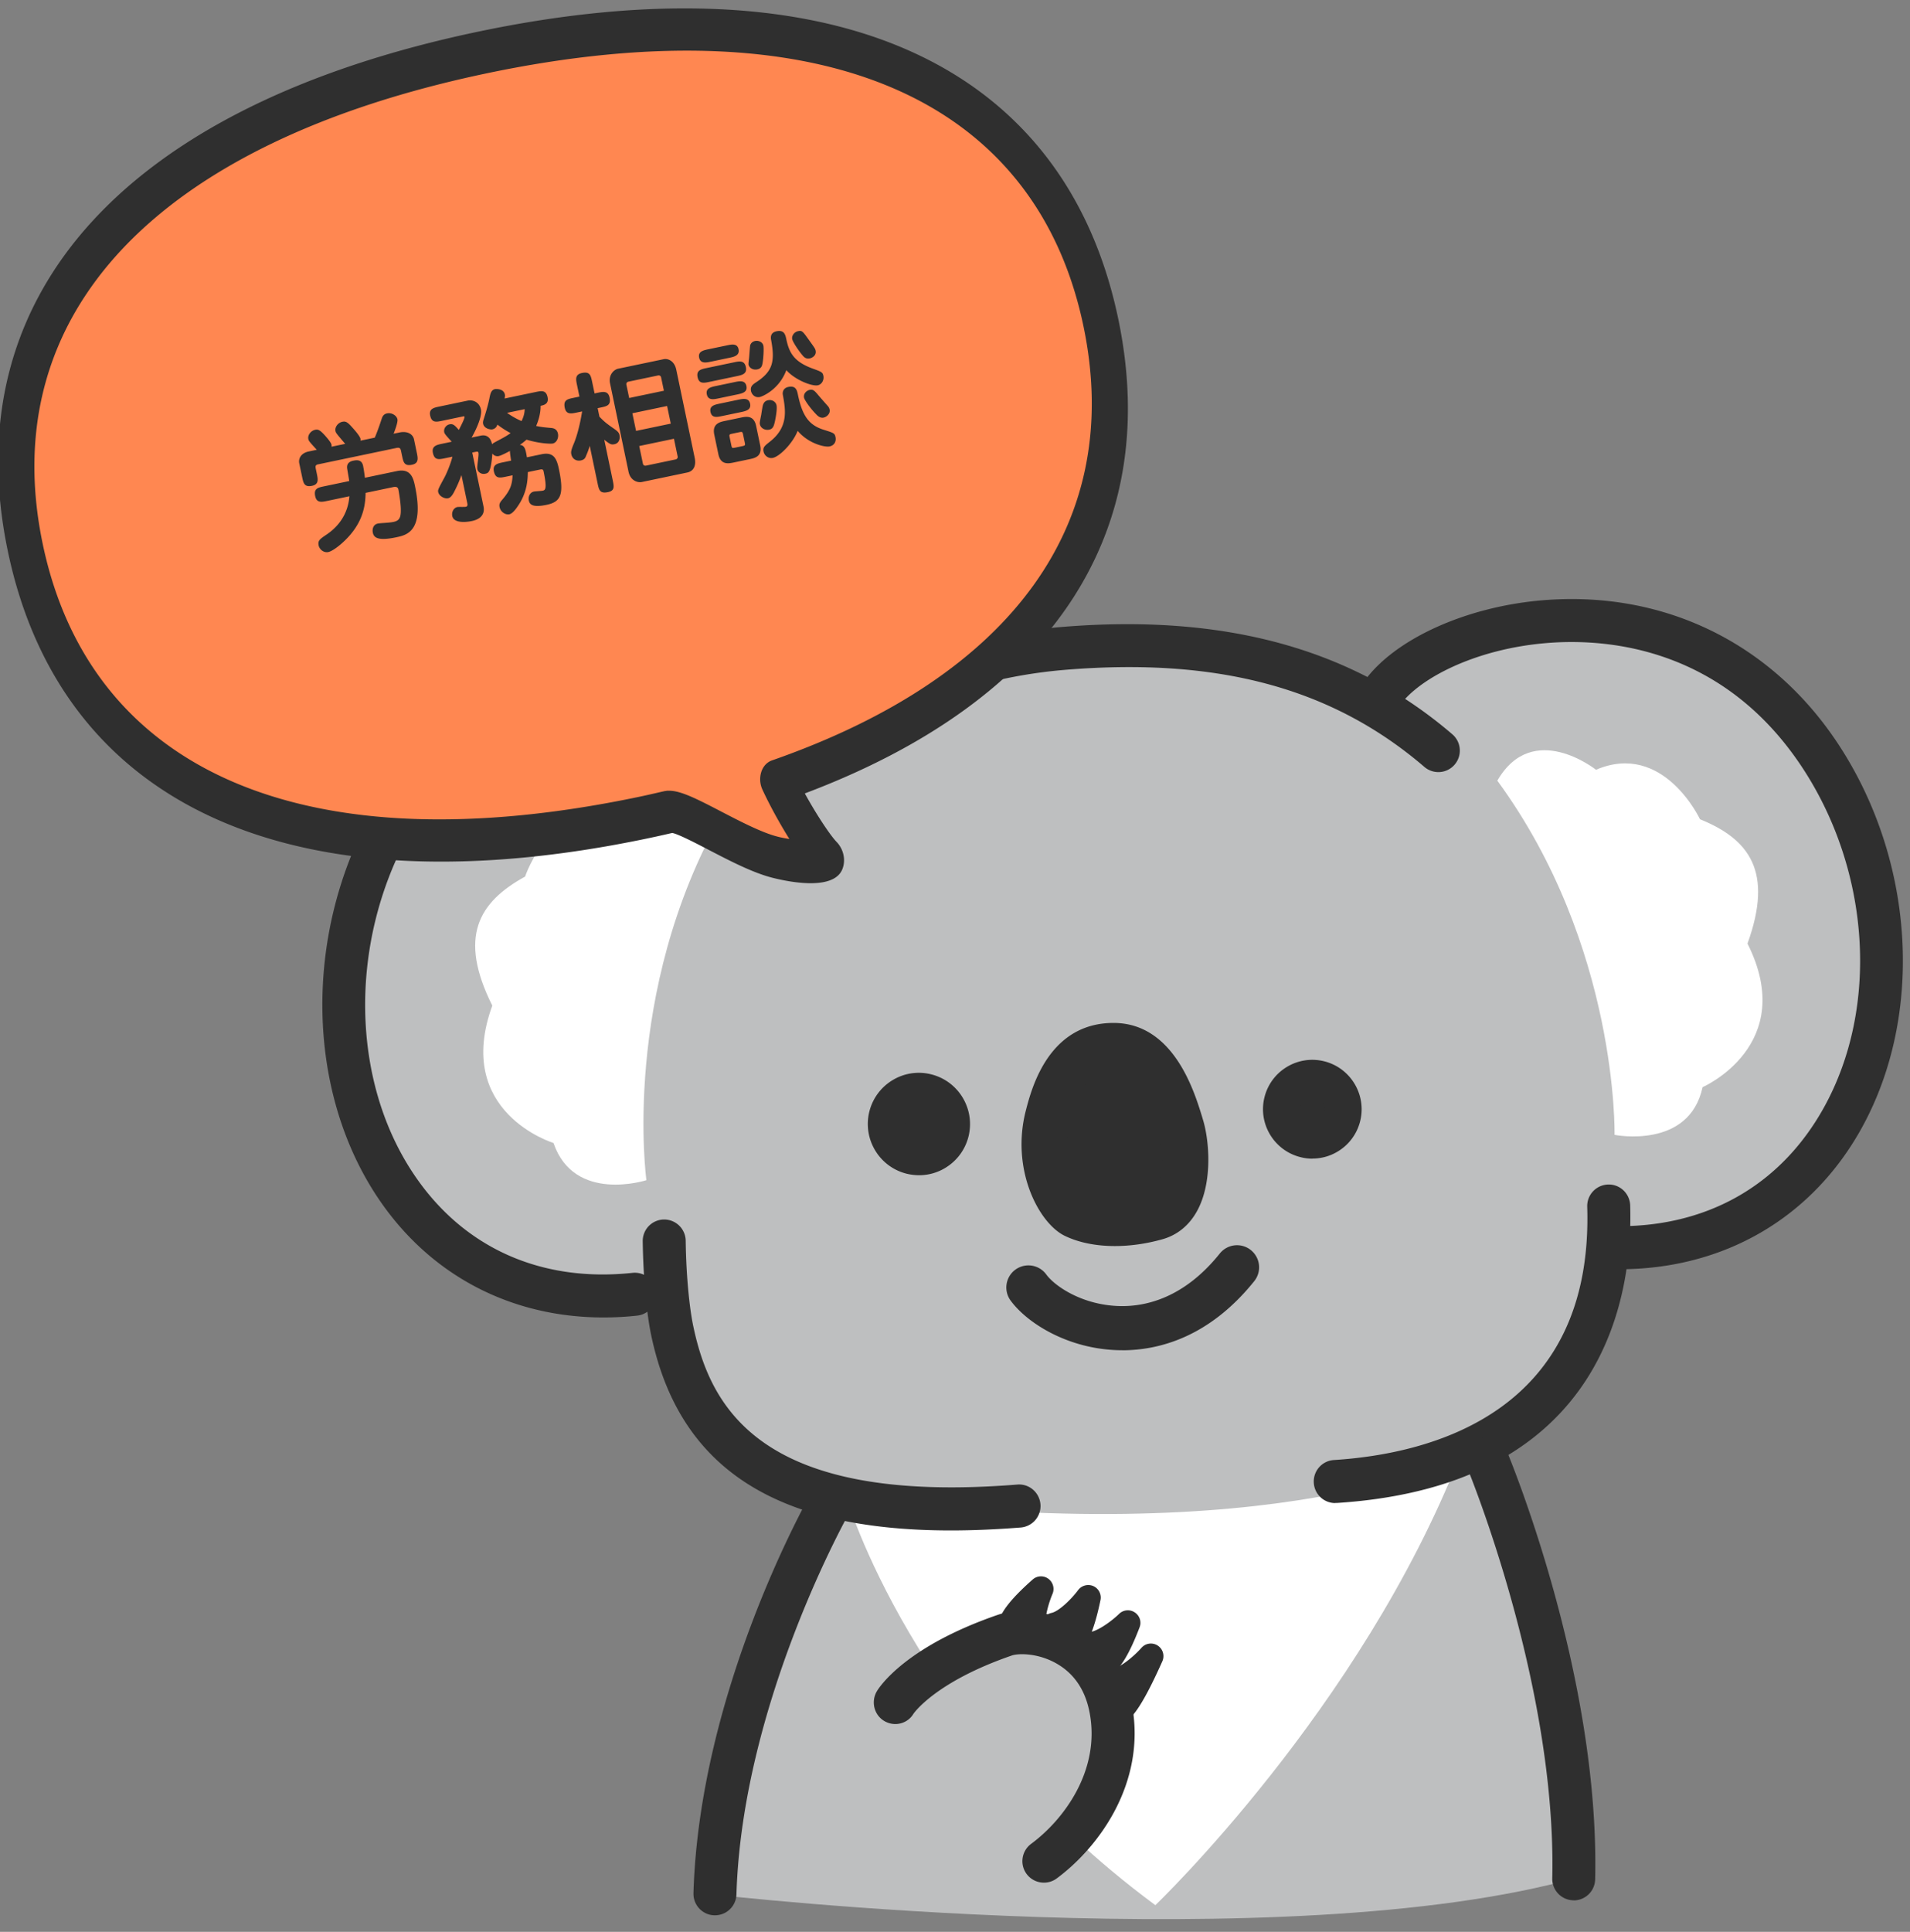 <svg fill="none" height="273" width="270" xmlns="http://www.w3.org/2000/svg"><rect width="100%" height="100%" fill="#808080" stroke="none"/><path d="m222.94 265.339s-1.335-37.409-12.458-60.573c0 0 16.465-7.122 17.351-28.501 0 0 30.259-.449 37.374-26.276s-6.229-48.554-21.807-55.676-34.265-11.582-49.394 4.898c0 0-40.943-21.378-79.652 6.235 0 0-15.579-15.593-34.265-9.358-18.675 6.235-39.147 25.791-29.797 63.247 4.006 16.031 32.043 31.175 44.276 22.716 0 0 2.671 24.052 22.918 30.286 0 0-16.689 31.175-16.016 55.451 0 0 80.314 9.134 121.482-2.449z" fill="#bebfc0"/><path d="m119.602 211.438s9.349 32.405 43.72 57.794c0 0 29.029-27.732 43.047-63.473 0 0-25.365 13.7-86.767 5.679z" fill="#fff"/><path d="m126.562 240.554s3.156-5.241 15.484-9.488c3.499-1.207 13.214.355 15.023 10.612 1.548 8.755-3.369 16.788-9.503 21.319l-21.004-22.455z" fill="#bebfc0"/><path d="m91.388 166.777s-10.224 3.312-13.144-5.253c0 0-14.171-4.306-8.652-19.414-4.846-9.69-1.962-14.611 4.634-18.232 0 0 3.853-11.594 13.793-8.648 0 0 8.05-8.116 14.03-.095-14.325 25.224-10.673 51.63-10.673 51.63zm136.847-6.401s10.543 2.106 12.446-6.743c0 0 13.581-5.916 6.347-20.29 3.688-10.186.26-14.741-6.713-17.569 0 0-5.177-11.073-14.704-6.992 0 0-8.935-7.134-13.947 1.538 17.138 23.402 16.571 50.056 16.571 50.056z" fill="#fff"/><g fill="#2f2f2f"><path d="m157.518 147.824c6.276.107 8.534 8.554 9.408 11.358.875 2.816 1.525 11.381-3.451 12.789s-9.243.864-11.548-.284c-2.304-1.148-5.484-7.252-3.758-13.925 1.725-6.684 4.586-10.009 9.349-9.938z"/><path d="m157.6 176.088c-2.683 0-5.154-.497-7.128-1.467-3.711-1.846-7.588-9.453-5.46-17.675.803-3.1 3.215-12.493 12.564-12.387 8.333.13 11.24 9.642 12.34 13.215l.13.438c.874 2.804 1.43 8.778-.804 12.883-1.111 2.047-2.801 3.431-4.882 4.023-2.293.651-4.597.97-6.76.97zm-.379-24.998c-1.43 0-4.042.366-5.886 7.489-1.347 5.217 1.147 9.594 2.092 10.209 1.229.604 4.598 1.337 9.172.048.272-.071.591-.237.922-.852 1.123-2.082.792-6.259.307-7.82l-.141-.473c-.71-2.331-2.612-8.542-6.206-8.601zm-24.62 11.525a4.63 4.63 0 0 0 1.057-6.456 4.62 4.62 0 0 0 -6.451-1.058 4.63 4.63 0 0 0 -1.057 6.456 4.62 4.62 0 0 0 6.451 1.058z"/><path d="m129.918 166.079a7.608 7.608 0 0 1 -1.702-.201c-3.877-.935-6.264-4.839-5.342-8.719a7.21 7.21 0 0 1 3.25-4.484 7.136 7.136 0 0 1 5.461-.864c3.876.935 6.264 4.839 5.342 8.719a7.213 7.213 0 0 1 -3.25 4.484 7.125 7.125 0 0 1 -3.759 1.065zm-.024-9.264a2.014 2.014 0 0 0 -1.962 1.55 2.023 2.023 0 0 0 1.501 2.437 2.03 2.03 0 0 0 2.435-1.502 2.022 2.022 0 0 0 -1.501-2.437 2.12 2.12 0 0 0 -.473-.059zm58.496 3.242a4.379 4.379 0 0 0 .428-6.175 4.371 4.371 0 0 0 -6.171-.428 4.38 4.38 0 0 0 -.427 6.176 4.37 4.37 0 0 0 6.17.427z"/><path d="m185.529 163.737c-.544 0-1.099-.06-1.643-.202-3.735-.899-6.052-4.673-5.153-8.411a6.943 6.943 0 0 1 3.132-4.319 6.933 6.933 0 0 1 5.271-.84c3.735.9 6.052 4.674 5.154 8.412a6.943 6.943 0 0 1 -3.133 4.318 6.879 6.879 0 0 1 -3.628 1.03zm-.024-8.755c-.319 0-.638.094-.922.26a1.751 1.751 0 0 0 -.792 1.1 1.785 1.785 0 0 0 1.312 2.142c.461.106.934.035 1.336-.213.402-.249.685-.639.792-1.101a1.784 1.784 0 0 0 -1.312-2.141 1.67 1.67 0 0 0 -.414-.047zm-26.864 35.824h-.473c-7.092-.154-12.907-3.751-15.307-7.016a3.123 3.123 0 0 1 .674-4.366 3.119 3.119 0 0 1 4.362.675c1.217 1.668 5.129 4.353 10.413 4.472 3.676.083 9.089-1.148 14.124-7.43a3.117 3.117 0 0 1 4.385-.485 3.124 3.124 0 0 1 .485 4.389c-6.43 8.01-13.605 9.772-18.663 9.772zm-48.592-77.315a3.057 3.057 0 0 1 -1.821-.603 3.042 3.042 0 0 1 -.614-4.259c6.56-8.767 22.244-18.362 42.503-20.03 23.024-1.893 41.085 3.064 55.185 15.167a3.038 3.038 0 0 1 .331 4.283 3.03 3.03 0 0 1 -4.278.331c-12.99-11.144-29.112-15.498-50.742-13.724-18.367 1.515-32.385 9.938-38.13 17.616a3.043 3.043 0 0 1 -2.434 1.219zm24.35 102.786c-24.916 0-38.46-8.92-42.361-27.66-.662-3.183-1.111-8.246-1.182-13.204a3.036 3.036 0 0 1 2.99-3.076h.047a3.044 3.044 0 0 1 3.038 2.994c.071 5.513.615 9.937 1.064 12.043 2.494 11.949 9.94 25.295 45.812 22.42 1.679-.142 3.133 1.112 3.274 2.792a3.052 3.052 0 0 1 -2.789 3.277c-3.475.272-6.761.414-9.881.414zm54.348-3.869a3.03 3.03 0 0 1 -3.026-2.851 3.035 3.035 0 0 1 2.837-3.23c13.77-.875 36.723-6.696 35.813-35.8a3.047 3.047 0 0 1 2.943-3.135c1.679-.059 3.073 1.266 3.132 2.946.367 11.831-2.919 39.598-41.498 42.058h-.201z"/><path d="m85.312 186.179c-13.179 0-24.644-6.033-31.937-16.977-10.046-15.072-10.425-36.841-.957-54.161 8.144-14.872 21.523-23.532 36.723-23.757 11.205-.142 21.748 4.378 25.673 11.062a3.049 3.049 0 0 1 -1.076 4.165 3.043 3.043 0 0 1 -4.161-1.077c-2.363-4.022-10.306-8.163-20.341-8.069-7.612.119-21.83 2.946-31.487 20.598-8.416 15.392-8.144 34.629.673 47.867 6.962 10.459 17.978 15.44 31.015 14.044a3.04 3.04 0 0 1 .65 6.045c-1.62.178-3.203.26-4.775.26zm143.585-6.826c-.378 0-.768 0-1.146-.012a3.028 3.028 0 0 1 -2.955-3.111c.047-1.68 1.454-3.005 3.108-2.958 13.12.308 23.746-5.62 29.928-16.764 7.812-14.091 6.583-33.375-3.038-48.01-10.992-16.705-26.949-18.243-35.482-17.675-11.194.746-20.035 5.655-22.115 9.974a3.03 3.03 0 0 1 -4.054 1.419 3.046 3.046 0 0 1 -1.418-4.058c3.345-6.933 14.774-12.576 27.185-13.392 16.76-1.112 31.688 6.317 40.954 20.396 10.839 16.469 12.151 38.296 3.275 54.304-7.045 12.694-19.479 19.899-34.242 19.899zm-127.831 91.31h-.094c-1.679-.047-2.99-1.455-2.943-3.135.862-28.855 16.299-55.983 16.949-57.131a3.034 3.034 0 0 1 4.149-1.112 3.054 3.054 0 0 1 1.122 4.153c-.153.272-15.318 26.986-16.145 54.279a3.034 3.034 0 0 1 -3.038 2.946zm121.402-2.118h-.071a3.038 3.038 0 0 1 -2.967-3.111c.626-27.424-11.938-57.829-12.068-58.125a3.037 3.037 0 0 1 1.631-3.975 3.032 3.032 0 0 1 3.972 1.633c.543 1.289 13.19 31.872 12.528 60.621a3.038 3.038 0 0 1 -3.037 2.969zm-76.296-36.048c-.745 0-1.43-.473-1.679-1.206a4.228 4.228 0 0 1 -.165-.663 1.78 1.78 0 0 1 -1.525.639 1.761 1.761 0 0 1 -1.607-1.929c.118-1.372 1.725-3.43 4.787-6.128a1.762 1.762 0 0 1 2.21-.106 1.79 1.79 0 0 1 .591 2.141c-.579 1.349-1.277 3.845-.922 4.91a1.778 1.778 0 0 1 -1.678 2.342z"/><path d="m147.565 266.049a3.044 3.044 0 0 1 -2.446-1.23 3.04 3.04 0 0 1 .638-4.247c4.716-3.49 9.727-10.388 8.309-18.35-.567-3.23-2.116-5.608-4.586-7.063-2.754-1.621-5.591-1.514-6.453-1.207-10.839 3.739-13.865 8.187-13.9 8.235-.863 1.443-2.719 1.869-4.149 1.005-1.43-.863-1.879-2.756-1.016-4.2.378-.639 4.101-6.317 17.091-10.789 2.612-.9 7.328-.746 11.512 1.715 2.801 1.656 6.371 4.945 7.494 11.239 1.891 10.707-4.575 19.781-10.685 24.301a3 3 0 0 1 -1.797.591z"/><path d="m151.606 233.645a1.761 1.761 0 0 1 -1.453-.758 1.782 1.782 0 0 1 -.201-1.644 4.168 4.168 0 0 1 -.662.177 1.774 1.774 0 0 1 -.686-3.478c1.111-.213 2.931-2.058 3.806-3.241a1.795 1.795 0 0 1 2.151-.557 1.776 1.776 0 0 1 1.005 1.976c-.827 3.987-1.82 6.413-2.943 7.205-.307.213-.662.32-1.017.32z"/><path d="m156.266 236.78c-.662 0-1.3-.367-1.595-1.006a1.755 1.755 0 0 1 .059-1.644 6.579 6.579 0 0 1 -.686.071 1.78 1.78 0 0 1 -1.832-1.716 1.772 1.772 0 0 1 1.714-1.833c1.135-.036 3.227-1.562 4.279-2.591a1.765 1.765 0 0 1 2.21-.201c.697.461.981 1.336.674 2.117-1.454 3.81-2.825 6.046-4.066 6.637a1.776 1.776 0 0 1 -.769.178z"/><path d="m158.475 243.311a1.778 1.778 0 0 1 -.992-3.254c.141-.142.342-.426.579-.804-.118.023-.237.047-.355.059a1.77 1.77 0 0 1 -1.962-1.562 1.78 1.78 0 0 1 1.56-1.964c1.123-.13 3.085-1.822 4.054-2.922a1.77 1.77 0 0 1 2.293-.319 1.78 1.78 0 0 1 .662 2.212c-2.163 4.862-3.829 7.654-4.94 8.305a1.748 1.748 0 0 1 -.887.237z"/></g><path d="m155.61 45.565c-7.189-34.352-39.06-48.27-87.334-38.17-48.274 10.103-71.89 35.633-64.702 69.985s39.06 48.271 87.334 38.169c1.143-.239 2.262-.498 3.38-.756l-.01.002.138-.029.286-.06c2.296-.088 9.837 5.123 14.806 6.399 3.207.824 8.006.898 7.191.052-1.492-1.526-4.665-6.463-6.695-10.854 35.27-12.319 51.78-35.283 45.616-64.74z" fill="#ff8751"/><path d="m116.522 124.637c-2.513.526-6.021-.259-7.391-.61-2.761-.709-6.051-2.422-8.96-3.934-1.8-.934-4.236-2.201-5.128-2.382l-.266.055c-1.07.249-2.151.487-3.255.718-49.878 10.45-82.828-4.346-90.412-40.588-7.584-36.244 16.67-62.998 66.552-73.436 49.88-10.438 82.83 4.357 90.412 40.589 6.321 30.208-9.401 53.939-44.304 67.075 1.745 3.177 3.665 6.01 4.502 6.864.987 1.032 1.307 2.558.818 3.812-.4 1.039-1.375 1.587-2.578 1.838l.01-.002zm-22.441-12.852c.118-.025.236-.05.362-.039 1.653-.064 3.813 1.016 7.507 2.938 2.678 1.389 5.702 2.962 7.931 3.537.545.143 1.133.253 1.707.341-1.361-2.178-2.751-4.694-3.802-6.961a3.468 3.468 0 0 1 -.173-2.501c.254-.801.809-1.395 1.508-1.639 34.178-11.931 49.82-33.733 44.037-61.37-6.803-32.51-37.51-45.532-84.256-35.75-46.746 9.782-69.665 34.026-62.864 66.523 6.8 32.498 37.51 45.532 84.255 35.75 1.134-.237 2.233-.492 3.342-.748l.059-.012.079-.017.108-.023.158-.033.05-.01z" fill="#2f2f2f"/><path d="m46.86 63.127a.694.694 0 0 0 -.002-.29c-.062-.298-.525-.841-.781-1.137-.844-.969-1.113-1.049-1.522-.963-.614.128-1.085.751-.968 1.31.05.24.084.311 1.19 1.516l-1.152.242c-1.06.221-1.464.985-1.32 1.673l.401 1.916c.183.874.312 1.488 1.409 1.258.986-.206.834-.931.674-1.694l-.128-.614c-.078-.372-.133-.632.295-.721l11.066-2.316c.539-.113.604.106.682.478l.132.633c.187.892.312 1.487 1.409 1.258.967-.203.838-.913.674-1.694l-.397-1.897c-.144-.688-.875-1.215-2.047-.97l-.837.176c.205-.509.627-1.645.545-2.036-.109-.52-.787-.98-1.475-.837-.54.113-.67.51-.765.801-.297.897-.599 1.775-.964 2.628l-2.027.424a.746.746 0 0 0 .001-.272c-.085-.409-.943-1.355-1.147-1.584-.685-.77-.928-.913-1.412-.811-.613.128-1.085.75-.968 1.309.05.242.08.294 1.369 1.81l-1.934.404zm4.724 4.39a23.153 23.153 0 0 0 -.254-1.675c-.19-.912-.875-.846-1.415-.733-.465.097-.932.37-.844 1.07.036.264.26 1.517.3 1.8l-3.553.744c-.874.183-1.487.31-1.262 1.39.207.985.913.837 1.695.674l3.142-.658c-.078.832-.337 3.487-3.268 5.44-.918.62-1.222.838-1.082 1.507.12.577.729 1.071 1.361.939.558-.117 1.442-.807 1.949-1.262 2.928-2.612 3.3-5.194 3.328-7.103l3.887-.813c.632-.132.713.162.763.403.008.038.282 1.533.325 2.572.05 1.349-.193 1.768-1.048 1.947-.614.129-1.832.15-2.204.229-.614.128-.817.734-.7 1.291.143.689.696 1.194 3.3.65 1.487-.312 3.998-.837 2.667-7.198-.226-1.078-.56-2.58-2.55-2.164zm14.467 3.552c.055.26.083.488-.215.55-.186.039-1.01-.002-1.177.033-.558.117-.836.738-.723 1.277.21 1.004 1.838.897 2.768.702.334-.07 1.99-.416 1.643-2.072l-1.591-7.606.483-.101c.279-.058.365-.018.396.13.086.41-.244 1.896-.154 2.323.081.391.528.763 1.123.639.428-.09.796-.186.996-2.848.324.436.778.38.89.357.372-.078 1.21-.525 1.596-.722-.017.197.09.893.168 1.362l-1.153.241c-.762.16-1.487.312-1.285 1.279.222 1.06.854.927 1.71.748l.93-.194c-.048 1.35-.35 2.13-1.376 3.355-.39.45-.556.679-.459 1.144.136.65.8 1.133 1.395 1.008.558-.116 1.238-1.229 1.385-1.454 1.15-1.832 1.198-3.55 1.212-4.505l1.6-.334c.353-.074.557-.117.627.218.545 2.603.21 2.673-.143 2.747-.186.04-1.05.084-1.218.12-.613.128-.827.774-.726 1.258.113.539.471 1.046 2.535.614 2.028-.424 2.461-1.505 1.718-5.057-.303-1.45-.726-2.449-2.456-2.087l-2.064.432c-.18-1.05-.28-1.708-1.007-1.75.46-.31.737-.562.951-.742 1.865.56 3.427.603 3.706.544.539-.113.865-.783.736-1.396-.152-.725-.726-.78-.983-.804-1.149-.109-1.287-.119-2.097-.28.274-.639.648-1.727.627-2.848.446-.093 1.19-.25.988-1.216-.218-1.042-.87-.906-1.706-.73l-4.37.914c.042-.261.075-.384.036-.57-.183-.874-1.308-.775-1.382-.76-.558.117-.665.625-.808 1.334-.196 1.012-.606 2.301-.805 2.925-.058.187-.13.397-.08.638.152.726 1.088.84 1.293.797.502-.105.659-.468.731-.677.905.704 1.71 1.118 1.863 1.202-.437.324-.904.597-1.902 1.116-.541.288-.608.341-.719.461-.264-1.264-1.073-1.328-1.575-1.223l-1.32.276c.275-.446 1.561-2.83 1.324-3.965-.202-.967-1.037-1.433-1.911-1.25l-3.98.833c-.763.16-1.488.311-1.286 1.278.218 1.042.87.905 1.706.73l2.845-.595c.168-.035.28-.059.295.016.047.223-.338.983-.792 1.874-.58-.636-.79-.902-1.33-.79-.446.094-.852.567-.735 1.125.047.223.299.5 1.055 1.332l-1.376.288c-.763.16-1.484.33-1.282 1.297.222 1.06.854.928 1.71.749l1.041-.218c-.132.668-.722 2.209-1.129 2.954-.84 1.553-.938 1.73-.872 2.046.125.595.94.968 1.35.882.185-.039.483-.101.897-.906.568-1.09.826-1.803 1.037-2.372zm8.118-13.248c-.004.816-.349 1.49-.444 1.684a11.019 11.019 0 0 1 -2.048-1.163zm13.207-5.715c-.595.125-1.39.874-1.136 2.082l2.61 12.48c.265 1.264 1.3 1.571 1.877 1.45l6.434-1.346c.986-.206 1.247-1.095 1.044-2.062l-2.611-12.48c-.25-1.19-1.132-1.606-1.783-1.47zm6.926 5.268.521 2.492-4.91 1.027-.52-2.492zm-5.361-1.13-.393-1.879c-.055-.26.13-.396.28-.427l4.202-.88c.149-.03.373.02.427.28l.393 1.878-4.91 1.028zm6.33 5.76.521 2.492c.055.26-.13.396-.28.428l-4.202.88c-.149.03-.373-.02-.427-.28l-.522-2.492zm-12.981-3.864c-.448 2.773-1.025 4.194-1.167 4.534-.441 1.044-.413 1.27-.363 1.512.144.688.717 1.015 1.35.883.52-.11.637-.386.724-.618.325-.767.347-.849.532-1.45l1.109 5.3c.194.93.311 1.488 1.464 1.246.967-.202.873-.745.674-1.694l-1.194-5.709c.788.611.949.733 1.451.628.632-.132.813-.752.696-1.31-.058-.28-.22-.498-.741-.855-1.069-.747-1.37-.975-2.087-1.718l-.253-1.208.427-.09c.874-.183 1.488-.311 1.258-1.408-.206-.986-.931-.834-1.694-.675l-.427.09-.343-1.637c-.19-.911-.311-1.488-1.445-1.25-1.005.21-.857.917-.693 1.698l.342 1.636-.818.172c-.874.182-1.488.31-1.258 1.408.206.986.913.838 1.694.674l.762-.16zm24.594 2.036c-.316-1.507-1.402-1.318-2.109-1.17l-2.324.486c-.689.144-1.8.396-1.481 1.921l.583 2.79c.316 1.506 1.402 1.318 2.127 1.166l2.325-.487c.688-.144 1.781-.392 1.458-1.935zm-1.616 2.298c.094.447.101.484-.364.581l-.985.206c-.447.094-.454.057-.548-.39l-.21-1.004c-.089-.428-.101-.483.345-.577l1.004-.21c.447-.093.458-.038.548.39zm-5.372-10.464c-.781.163-1.488.311-1.282 1.297.203.967.89.823 1.691.656l3.849-.806c.725-.152 1.488-.311 1.286-1.278-.207-.986-.932-.834-1.694-.674zm5.917-.481c.097.465.633.8 1.247.67.446-.093.645-.348.723-.81.156-.83.204-2.178.13-2.532-.105-.502-.666-.773-1.168-.668-.298.063-.572.236-.692.592-.047.145-.128 1.521-.163 1.82-.014.119-.101.816-.077.928zm6.947 9.358c1.548 1.831 3.866 2.336 4.499 2.204.762-.16.961-.784.849-1.323-.117-.558-.259-.587-1.694-1.043-2.1-.667-2.999-1.994-3.618-4.95-.124-.596-.276-1.32-1.354-1.095-.726.152-.836.738-.785 1.076.412 2.244.805 4.588-1.811 6.65-.766.606-1.033.817-.908 1.412.124.595.698 1.019 1.312.89.949-.198 2.799-2.022 3.51-3.82zm-12.642-11.525c-.67.14-1.469.308-1.286 1.182s1.001.703 1.652.567l2.641-.553c.595-.125 1.469-.307 1.282-1.2-.179-.856-.96-.692-1.648-.548zm1.086 5.189c-.669.14-1.47.307-1.286 1.181.183.875.982.707 1.652.567l2.641-.553c.669-.14 1.487-.31 1.305-1.185-.183-.874-1.002-.703-1.671-.563zm.522 2.492c-.67.14-1.47.307-1.291 1.163.187.893.894.745 1.656.585l2.641-.552c.67-.14 1.488-.312 1.305-1.186s-1.001-.703-1.671-.563zm10.259-9.135c.097.465.905 1.635 1.372 2.197.264.334.546.663 1.123.542.242-.05.973-.359.817-1.103-.054-.26-.137-.379-.903-1.441-.906-1.267-.996-1.422-1.573-1.302-.595.125-.922.698-.836 1.107zm-.825 4.404c1.242 1.39 3.627 2.308 4.446 2.137.613-.128.898-.809.789-1.33-.105-.502-.236-.572-1.496-1.026-2.669-.975-3.34-2.232-3.749-4.185-.132-.632-.313-1.313-1.373-1.09-.949.198-.83.95-.756 1.303.556 3.028.184 4.406-2.176 5.929-.374.253-.819.54-.679 1.21.094.446.52.997 1.264.842.279-.059 2.685-.99 3.73-3.79zm-2.415 8.406c.558-.117.658-.565.802-1.177.068-.325.346-1.684.222-2.279-.097-.465-.6-.825-1.195-.7-.409.085-.612.321-.728.695-.058.187-.199 1.09-.23 1.31-.207 1.053-.24 1.176-.189 1.418.109.52.704.862 1.318.733zm4.92-4.504c.062.298.825 1.439 1.761 2.388.346.355.664.482.999.412.465-.097.967-.571.851-1.13a1.094 1.094 0 0 0 -.288-.54 123.79 123.79 0 0 1 -1.224-1.395c-.621-.743-.802-.958-1.323-.849-.335.07-.912.463-.776 1.114z" fill="#2f2f2f"/></svg>